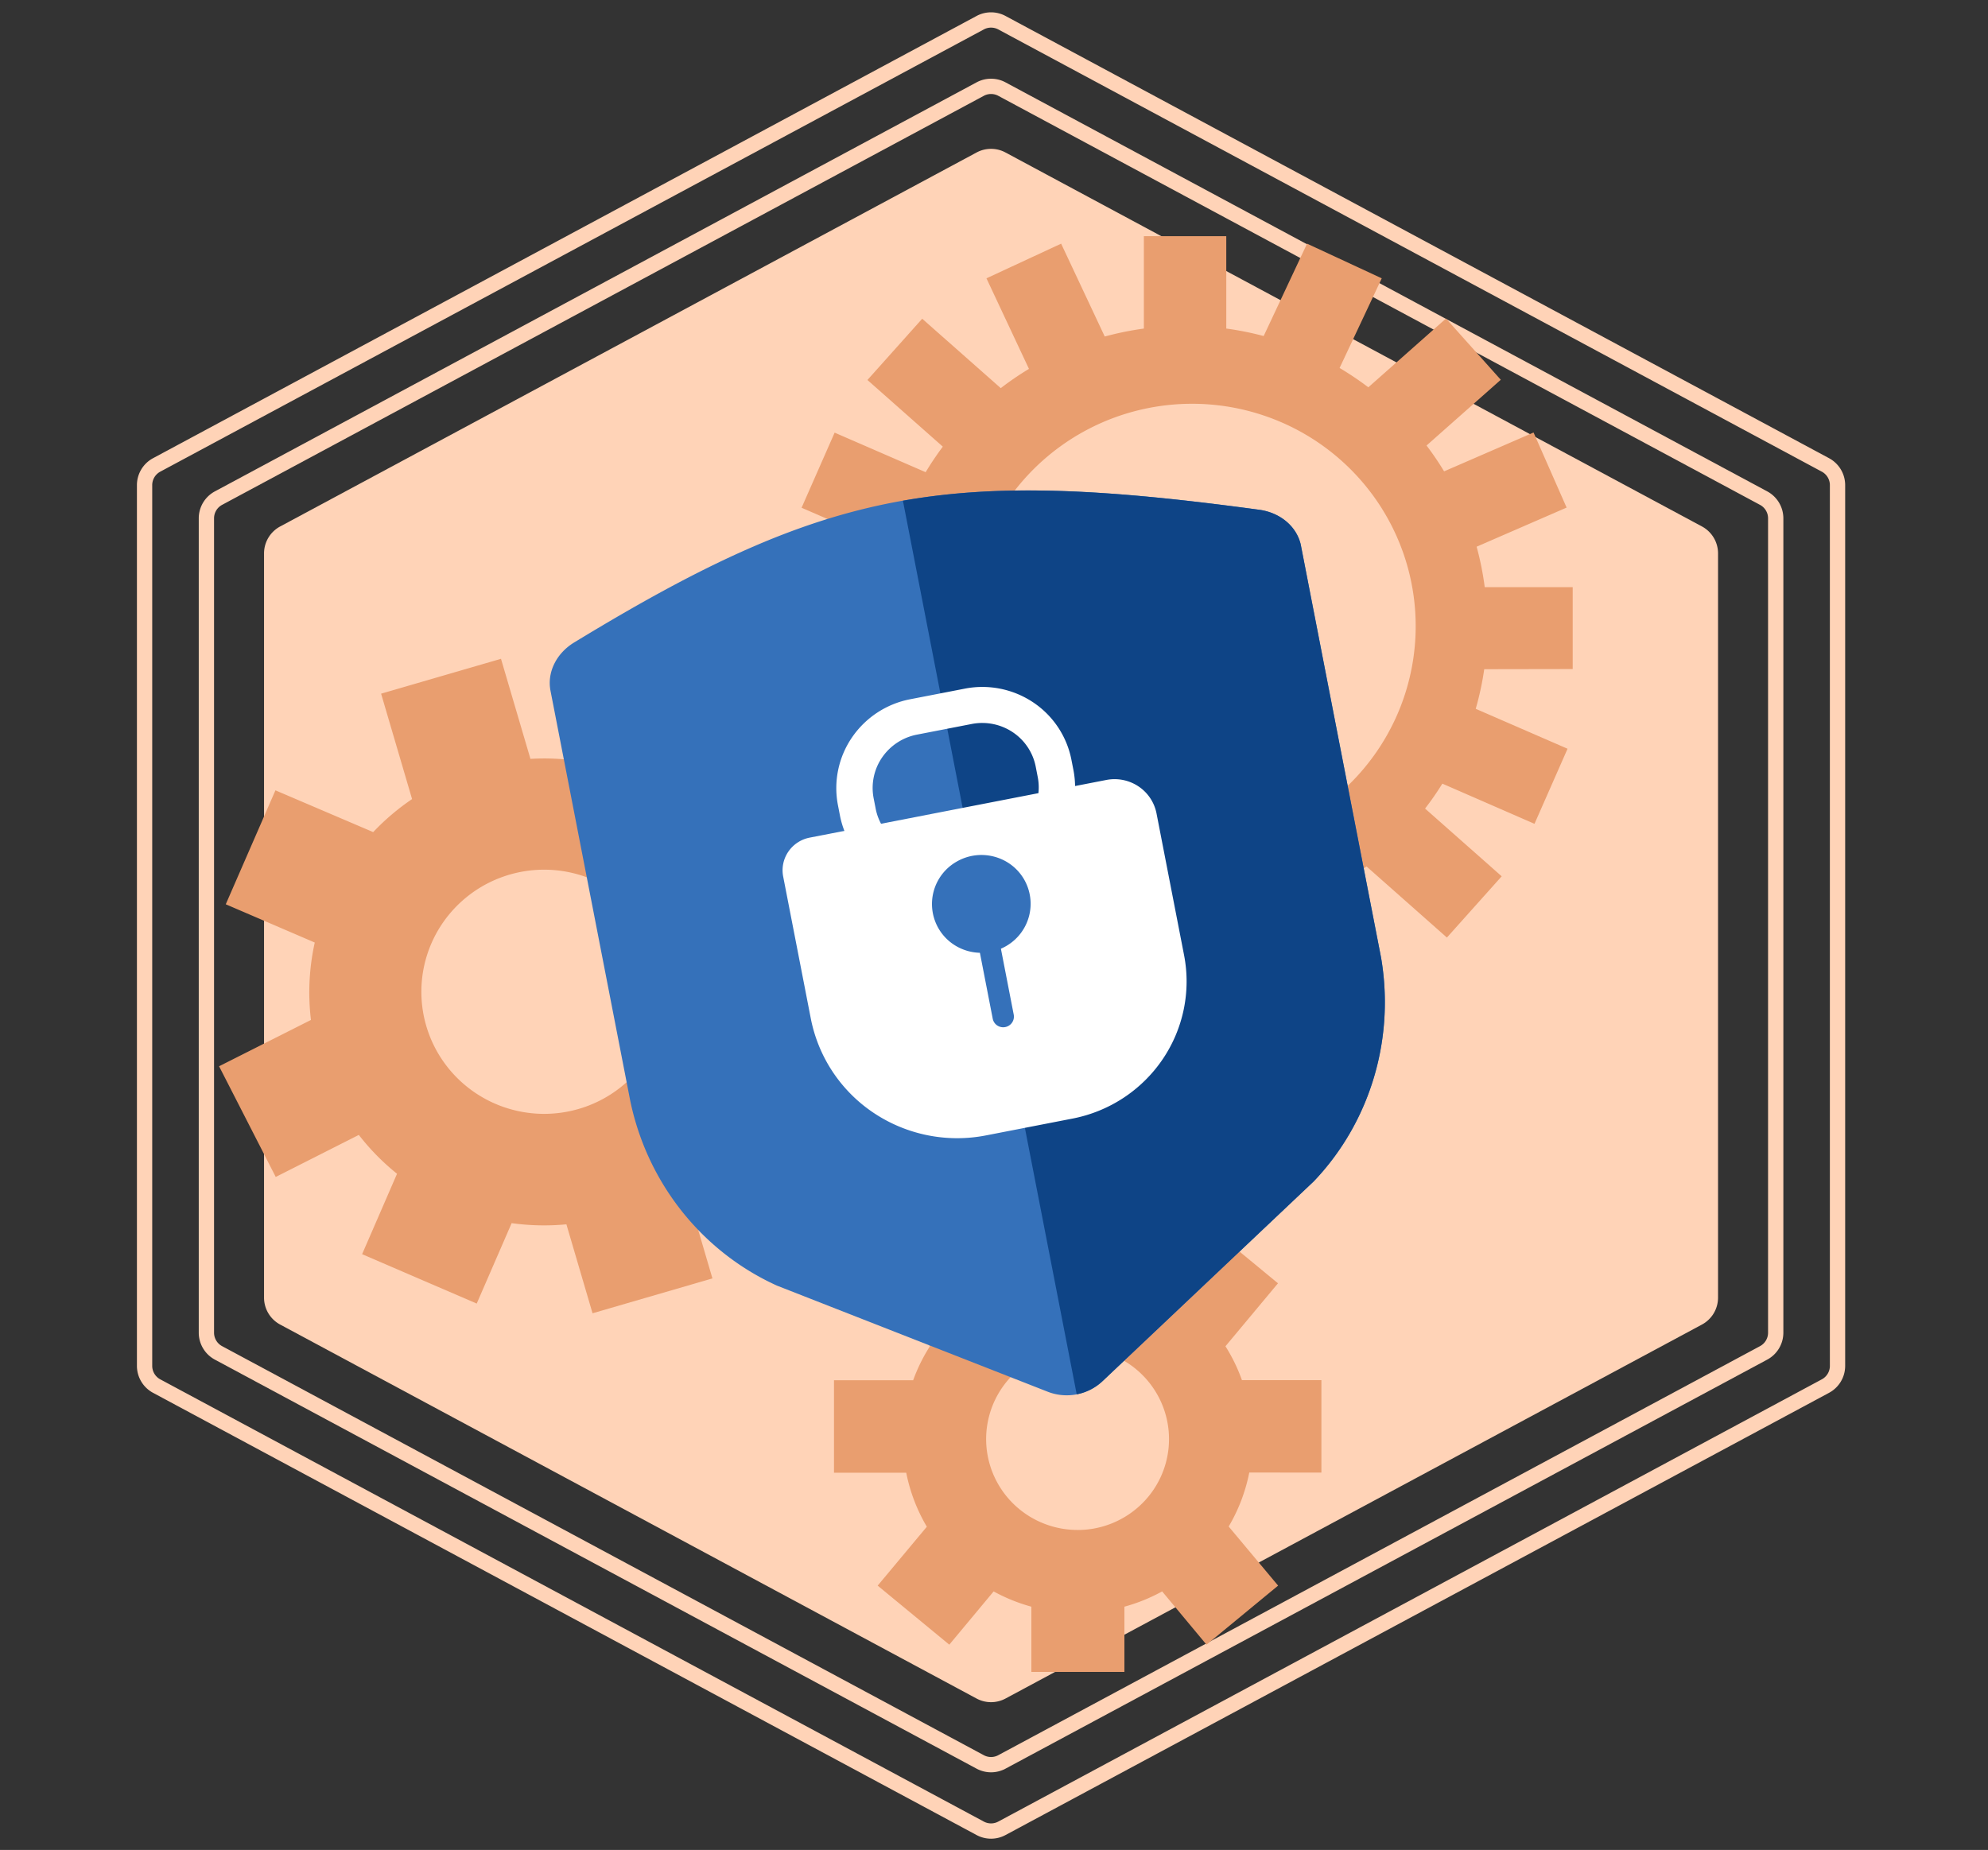 <?xml version="1.0" encoding="UTF-8"?> <svg xmlns="http://www.w3.org/2000/svg" fill="none" width="130" height="121" viewBox="0 0 130 121"><rect x="0" y="0" width="130" height="121" fill="#333333" stroke="none"/><path fill="#FFD3B7" d="M63.86 9.974a2 2 0 0 1 1.893 0l45.541 24.46a2 2 0 0 1 1.053 1.763v48.677a2 2 0 0 1-1.053 1.762l-45.54 24.461a2.002 2.002 0 0 1-1.894 0L18.32 86.636a2 2 0 0 1-1.054-1.762V36.197a2 2 0 0 1 1.054-1.762L63.86 9.974Z"></path><path stroke="#FFD3B7" d="M64.097 1.485a1.5 1.5 0 0 1 1.42 0l53.852 28.925a1.5 1.5 0 0 1 .791 1.322v57.607a1.5 1.5 0 0 1-.791 1.321l-53.852 28.925a1.495 1.495 0 0 1-1.42 0L10.244 90.66a1.5 1.5 0 0 1-.79-1.321V31.732a1.5 1.5 0 0 1 .79-1.322L64.097 1.485Z"></path><path stroke="#FFD3B7" d="M64.097 5.827a1.5 1.5 0 0 1 1.42 0l49.81 26.754a1.5 1.5 0 0 1 .791 1.322v53.265a1.5 1.5 0 0 1-.791 1.321l-49.81 26.754a1.495 1.495 0 0 1-1.42 0l-49.81-26.754a1.5 1.5 0 0 1-.79-1.321V33.903a1.5 1.5 0 0 1 .79-1.322l49.81-26.754Z"></path><g fill="#E99E6F" clip-path="url(#a)"><path d="M102.843 43.76v-5.357H97.09a19.602 19.602 0 0 0-.53-2.645l5.885-2.558-2.162-4.911-5.85 2.541a19.403 19.403 0 0 0-1.148-1.69l4.855-4.3-3.582-4.006-5.08 4.498a20.44 20.44 0 0 0-1.879-1.264l2.756-5.864-4.884-2.267-2.837 6.043a19.688 19.688 0 0 0-2.445-.49v-6.043H74.8v6.044a20.05 20.05 0 0 0-2.558.52l-2.852-6.074-4.883 2.267 2.779 5.924c-.638.384-1.253.804-1.843 1.259l-5.138-4.539-3.581 4.006 4.929 4.36a19.724 19.724 0 0 0-1.122 1.671l-5.952-2.587-2.162 4.912 6.005 2.608c-.23.852-.403 1.72-.517 2.594h-5.882v5.358h5.914c.127.875.313 1.741.557 2.592l-6.005 2.61 2.162 4.912 6.024-2.628a19.7 19.7 0 0 0 1.13 1.63l-4.997 4.43 3.579 4.006 5.263-4.653c.578.43 1.18.83 1.802 1.195l-2.864 6.096 4.884 2.267 2.95-6.285c.808.212 1.63.371 2.46.478v6.303h5.39v-6.315a19.7 19.7 0 0 0 2.33-.478l2.952 6.285 4.881-2.267-2.88-6.084a19.731 19.731 0 0 0 1.802-1.195l5.26 4.654 3.582-4.006-5.01-4.431a19.13 19.13 0 0 0 1.13-1.63l6.025 2.628 2.162-4.911-6.005-2.611c.244-.85.43-1.717.557-2.592l5.784-.01ZM77.948 55.5c-2.893 0-5.72-.854-8.126-2.453a14.563 14.563 0 0 1-5.386-6.528 14.47 14.47 0 0 1-.831-8.403 14.52 14.52 0 0 1 4.003-7.447 14.652 14.652 0 0 1 7.49-3.98 14.703 14.703 0 0 1 8.45.828 14.61 14.61 0 0 1 6.564 5.357 14.487 14.487 0 0 1 1.351 13.648 14.54 14.54 0 0 1-3.171 4.718 14.632 14.632 0 0 1-4.746 3.153 14.698 14.698 0 0 1-5.598 1.107ZM54.063 76.013l3.248-7.453-6.393-2.733c.069-1.11.014-2.225-.162-3.323l6.438-3.258-3.705-7.239-6.113 3.093a15.11 15.11 0 0 0-2.166-2.111l2.62-6.032-7.495-3.23-2.618 6.03a15.324 15.324 0 0 0-3.03-.12l-1.926-6.546-7.84 2.28 2.026 6.895a15.302 15.302 0 0 0-2.543 2.16l-6.393-2.732-3.248 7.453 5.82 2.502a15.073 15.073 0 0 0-.249 5.063l-6.008 3.03 3.705 7.24 5.433-2.75a15.21 15.21 0 0 0 2.499 2.541l-2.284 5.26 7.495 3.23 2.284-5.26a15.44 15.44 0 0 0 3.58.077l1.71 5.818 7.84-2.28-1.896-6.46a15.168 15.168 0 0 0 3.543-3.644l5.828 2.5ZM32.401 72.2a8.018 8.018 0 0 1-3.56-2.994 7.952 7.952 0 0 1 .133-8.872 8.022 8.022 0 0 1 3.647-2.887 8.072 8.072 0 0 1 4.646-.385 8.042 8.042 0 0 1 4.078 2.247 7.969 7.969 0 0 1 2.136 4.12 7.943 7.943 0 0 1-.528 4.607 7.979 7.979 0 0 1-1.778 2.564 8.033 8.033 0 0 1-2.63 1.692A8.07 8.07 0 0 1 32.4 72.2Zm54.008 24.12v-6.048h-5.196a11.09 11.09 0 0 0-1.078-2.216l3.436-4.119-4.683-3.861-3.26 3.91a11.683 11.683 0 0 0-2.108-.804v-4.904h-6.084v4.89c-.727.2-1.433.469-2.107.804l-3.26-3.91-4.684 3.862 3.425 4.132a11.091 11.091 0 0 0-1.097 2.224h-5.176v6.047h4.724a11.214 11.214 0 0 0 1.347 3.532l-3.215 3.853 4.683 3.861 2.9-3.483c.78.428 1.609.764 2.468.999v4.266h6.084v-4.266a11.35 11.35 0 0 0 2.468-.999l2.9 3.483 4.683-3.861-3.233-3.866a11.214 11.214 0 0 0 1.347-3.532l4.716.005Zm-15.942 3.751a6.008 6.008 0 0 1-3.323-1.001 5.953 5.953 0 0 1-2.203-2.669 5.914 5.914 0 0 1-.34-3.435c.23-1.154.8-2.214 1.636-3.046a6.011 6.011 0 0 1 6.517-1.288 5.972 5.972 0 0 1 2.683 2.191 5.923 5.923 0 0 1-.743 7.508 5.993 5.993 0 0 1-4.227 1.742v-.002Z"></path></g><g clip-path="url(#b)"><path fill="#3571BA" d="M37.552 42.018c-1.178.717-1.787 1.964-1.553 3.164L41.174 71.8c1.06 5.445 4.66 10.038 9.639 12.292l17.734 6.951a3.423 3.423 0 0 0 3.529-.686l13.836-13.09c3.77-3.955 5.388-9.563 4.33-15.008l-5.163-26.547c-.24-1.235-1.327-2.177-2.736-2.369-20.438-2.77-28.159-1.453-44.788 8.674h-.003Z"></path><path fill="#0E4486" d="M82.34 33.343c-9.949-1.35-16.883-1.726-23.296-.592l11.365 58.448a3.37 3.37 0 0 0 1.667-.842l13.836-13.09c3.77-3.955 5.388-9.563 4.33-15.008L85.078 35.71c-.24-1.234-1.327-2.176-2.736-2.368h-.003Z"></path><path fill="#fff" d="m65.483 57.301-3.59.698a5.984 5.984 0 0 1-4.457-.893 5.871 5.871 0 0 1-2.508-3.755l-.134-.692a5.872 5.872 0 0 1 .917-4.421 5.984 5.984 0 0 1 3.797-2.5l3.59-.697a5.984 5.984 0 0 1 4.457.894 5.871 5.871 0 0 1 2.507 3.755l.135.692a5.871 5.871 0 0 1-.918 4.42 5.983 5.983 0 0 1-3.796 2.499Zm-5.525-9.25a3.592 3.592 0 0 0-2.28 1.5 3.525 3.525 0 0 0-.55 2.654l.135.692c.18.92.721 1.73 1.505 2.253a3.591 3.591 0 0 0 2.674.536l3.59-.698a3.59 3.59 0 0 0 2.28-1.499c.53-.778.728-1.732.55-2.653l-.134-.692a3.524 3.524 0 0 0-1.505-2.254 3.591 3.591 0 0 0-2.675-.537l-3.59.698Z"></path><path fill="#fff" d="m52.947 54.787 19.399-3.772c.73-.142 1.485.01 2.1.42a2.764 2.764 0 0 1 1.182 1.771l1.8 9.262a9.032 9.032 0 0 1-.021 3.555 9.1 9.1 0 0 1-1.392 3.28 9.198 9.198 0 0 1-2.551 2.507 9.268 9.268 0 0 1-3.321 1.352l-5.67 1.103a9.832 9.832 0 0 1-7.333-1.468 9.648 9.648 0 0 1-4.12-6.18l-1.806-9.284c-.11-.564.011-1.15.336-1.627a2.2 2.2 0 0 1 1.397-.919Z"></path><path fill="#3571BA" d="M65.794 61.88a3.19 3.19 0 0 0 1.163-4.379c-.897-1.523-2.872-2.032-4.412-1.137a3.19 3.19 0 0 0-1.163 4.378c.897 1.523 2.872 2.032 4.412 1.138Z"></path><path fill="#3571BA" d="M64.454 60.587a.704.704 0 0 1 .524.105.696.696 0 0 1 .295.441l1.017 5.232a.692.692 0 0 1-.108.52.705.705 0 0 1-.97.189.692.692 0 0 1-.295-.442L63.899 61.4a.692.692 0 0 1 .11-.519.705.705 0 0 1 .445-.294Z"></path></g><defs><clipPath id="a"><path fill="#fff" d="M13.223 14.355h105v95h-105z"></path></clipPath><clipPath id="b"><path fill="#fff" d="m34.507 37.51 49.064-9.54 11.367 58.46-49.064 9.54z"></path></clipPath></defs></svg> 